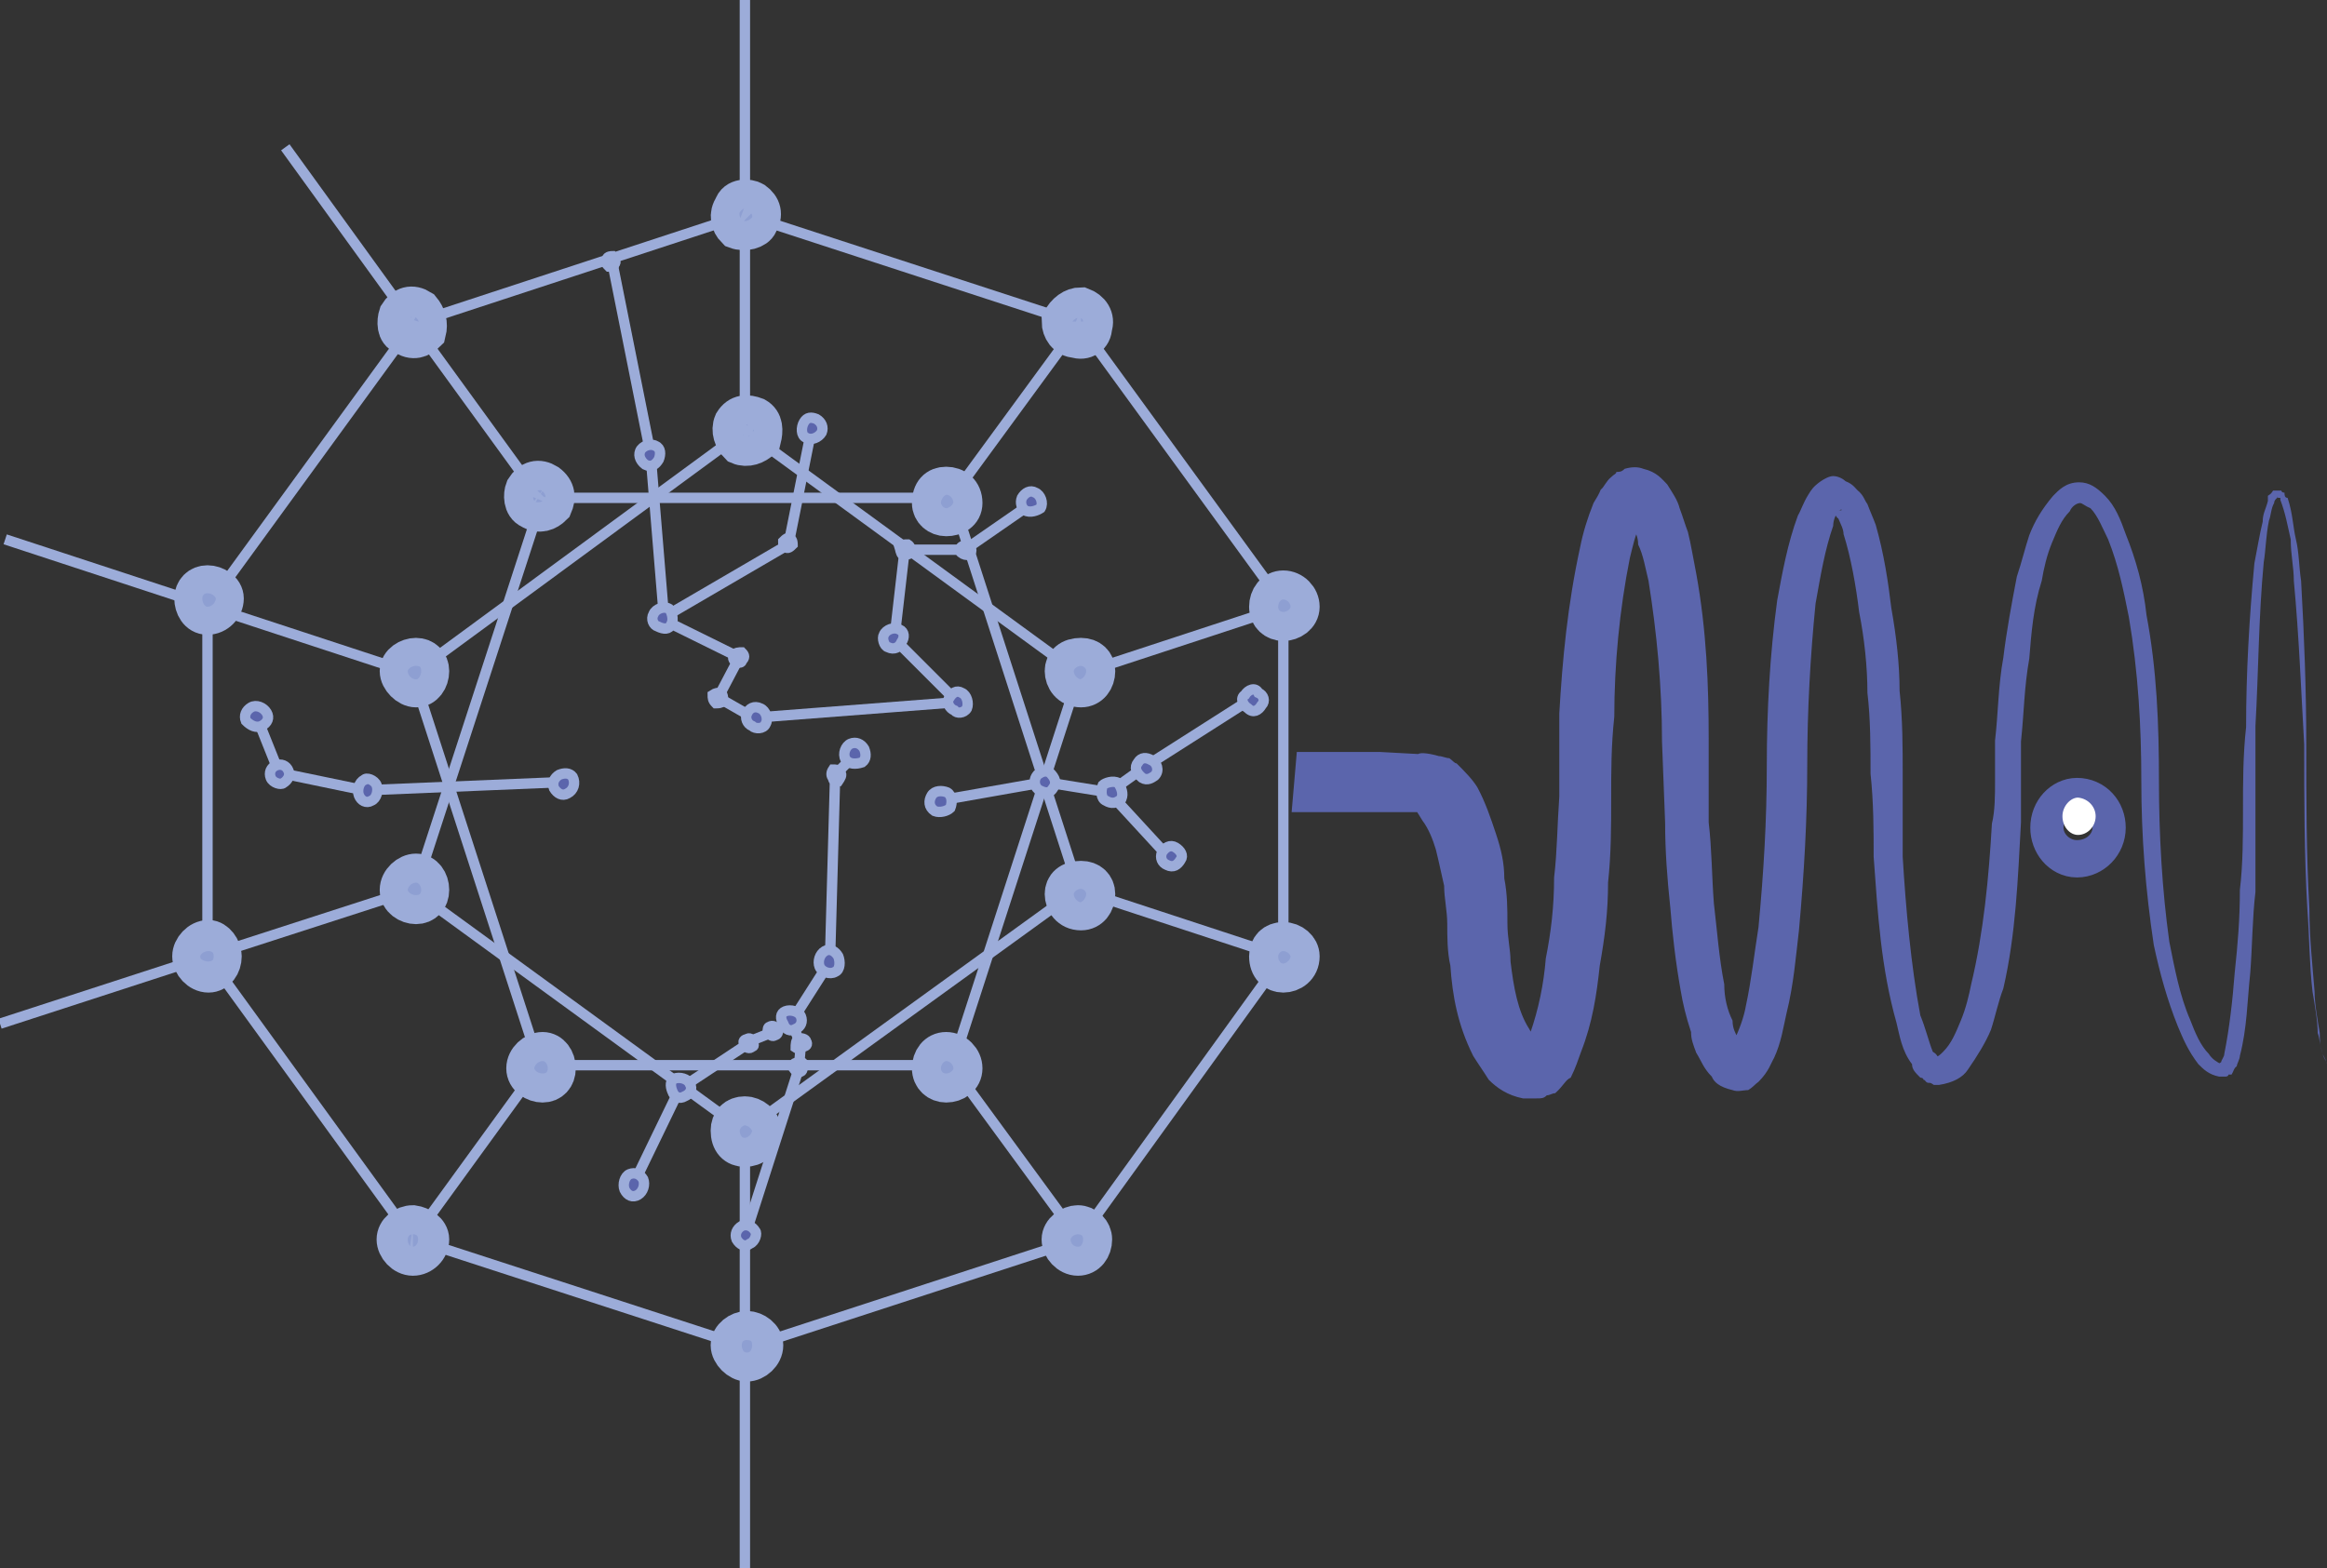 <?xml version="1.0" encoding="utf-8"?>
<!-- Generator: Adobe Illustrator 24.1.1, SVG Export Plug-In . SVG Version: 6.00 Build 0)  -->
<svg version="1.1"
	 id="svg8" inkscape:version="1.0 (4035a4fb49, 2020-05-01)" sodipodi:docname="logo.svg" xmlns:cc="http://creativecommons.org/ns#" xmlns:dc="http://purl.org/dc/elements/1.1/" xmlns:inkscape="http://www.inkscape.org/namespaces/inkscape" xmlns:rdf="http://www.w3.org/1999/02/22-rdf-syntax-ns#" xmlns:sodipodi="http://sodipodi.sourceforge.net/DTD/sodipodi-0.dtd" xmlns:svg="http://www.w3.org/2000/svg"
	 xmlns="http://www.w3.org/2000/svg" xmlns:xlink="http://www.w3.org/1999/xlink" x="0px" y="0px" viewBox="0 0 224.3 151.2"
	 style="enable-background:new 0 0 224.3 151.2;" xml:space="preserve">
<rect x="0" y="0" width="224.3" height="151.2" fill="#333333" stroke="none"/>
<style type="text/css">
	.st0{fill:none;stroke:#9CACD9;stroke-width:1;stroke-miterlimit:28.346;}
	.st1{fill:#5B65AC;stroke:#9CACD9;stroke-width:1;stroke-miterlimit:28.346;}
	.st2{fill:#8E9FD2;stroke:#9CACD9;stroke-width:4;stroke-miterlimit:28.346;}
	.st3{fill:#5B65AC;}
	.st4{fill:none;stroke:#5B65AC;stroke-width:6;stroke-miterlimit:28.346;}
	.st5{fill:#FFFFFF;}
</style>
<sodipodi:namedview  bordercolor="#666666" borderopacity="1.0" id="base" inkscape:current-layer="layer1" inkscape:cx="348.65656" inkscape:cy="270.80383" inkscape:document-rotation="0" inkscape:document-units="mm" inkscape:pageopacity="0.0" inkscape:pageshadow="2" inkscape:window-height="1020" inkscape:window-maximized="0" inkscape:window-width="1741" inkscape:window-x="76" inkscape:window-y="0" inkscape:zoom="1.4" pagecolor="#ffffff" showgrid="false">
	</sodipodi:namedview>
<g id="layer1" inkscape:groupmode="layer" inkscape:label="Layer 1">
	<path id="path836" inkscape:export-xdpi="1000" inkscape:export-ydpi="1000" class="st0" d="M52,102.7h39.8 M71.8,109v21
		 M123.7,58.5v33.8"/>
	<path id="path838" inkscape:export-xdpi="1000" inkscape:export-ydpi="1000" class="st0" d="M39.8,85.8l32,23.3 M52,102.7
		l-12.2,16.8 M123.7,92.2L104,119.5"/>
	<path id="path840" inkscape:export-xdpi="1000" inkscape:export-ydpi="1000" class="st0" d="M39.8,65L52,102.7 M39.8,85.8L20,92.2
		 M104,119.5L71.8,130 M20,92.2L0,98.7"/>
	<path id="path842" inkscape:export-xdpi="1000" inkscape:export-ydpi="1000" class="st0" d="M52.3,48L40,85.8 M40,65l-19.8-6.5
		 M72.3,130L40,119.5 M20.3,58.5L0.5,52"/>
	<path id="path844" inkscape:export-xdpi="1000" inkscape:export-ydpi="1000" class="st0" d="M71.8,41.5L39.8,65 M52,48L39.8,31.2
		 M39.8,119.5L20,92.2 M39.8,31.2l-12.3-17"/>
	<path id="path846" inkscape:export-xdpi="1000" inkscape:export-ydpi="1000" class="st0" d="M91.8,48H52 M71.8,41.5V20.7 M20,92.2
		V58.5 M71.8,20.7V0 M71.8,151.2v-21"/>
	<path id="path848" inkscape:export-xdpi="1000" inkscape:export-ydpi="1000" class="st0" d="M104,65L71.8,41.5 M91.7,48L104,31.2
		 M20,58.5l19.8-27.2"/>
	<path id="path850" inkscape:export-xdpi="1000" inkscape:export-ydpi="1000" class="st0" d="M104,85.8L91.8,48 M104,65l19.8-6.5
		 M39.8,31.2l32-10.5"/>
	<path id="path852" inkscape:export-xdpi="1000" inkscape:export-ydpi="1000" class="st0" d="M91.8,102.7L104,65 M104,85.8l19.8,6.5
		 M71.8,20.7L104,31.2"/>
	<path id="path854" inkscape:export-xdpi="1000" inkscape:export-ydpi="1000" class="st0" d="M71.8,109L104,85.7 M91.7,102.7
		l12.3,16.8 M104,31.2l19.8,27.2"/>
	<path id="path856" inkscape:export-xdpi="1000" inkscape:export-ydpi="1000" class="st0" d="M76.3,98.5l-1.8,1"/>
	<path id="path858" inkscape:export-xdpi="1000" inkscape:export-ydpi="1000" class="st0" d="M65.5,105l-4.5,9.3"/>
	<path id="path860" inkscape:export-xdpi="1000" inkscape:export-ydpi="1000" class="st0" d="M72.3,100.5l-6.8,4.5"/>
	<path id="path862" inkscape:export-xdpi="1000" inkscape:export-ydpi="1000" class="st0" d="M74.5,99.5l-2.5,1"/>
	<path id="path864" inkscape:export-xdpi="1000" inkscape:export-ydpi="1000" class="st0" d="M77.2,100.7l-1-2.3"/>
	<path id="path866" inkscape:export-xdpi="1000" inkscape:export-ydpi="1000" class="st0" d="M77,103l0.2-2.3"/>
	<path id="path868" inkscape:export-xdpi="1000" inkscape:export-ydpi="1000" class="st0" d="M71.8,119.2L77,103"/>
	<path id="path870" inkscape:export-xdpi="1000" inkscape:export-ydpi="1000" class="st0" d="M76.3,98.5l3.7-5.8"/>
	<path id="path872" inkscape:export-xdpi="1000" inkscape:export-ydpi="1000" class="st0" d="M80.5,74.7l-0.5,18"/>
	<path id="path874" inkscape:export-xdpi="1000" inkscape:export-ydpi="1000" class="st0" d="M82.5,72.7l-2,2"/>
	<path id="path876" inkscape:export-xdpi="1000" inkscape:export-ydpi="1000" class="st1" d="M60.2,114.7c-0.2-0.5,0-1.3,0.5-1.5
		c0.5-0.2,1,0,1.3,0.5c0.2,0.5,0,1.2-0.5,1.5C61,115.5,60.5,115.3,60.2,114.7L60.2,114.7z"/>
	<path id="path878" inkscape:export-xdpi="1000" inkscape:export-ydpi="1000" class="st1" d="M81.5,73.2c-0.3-0.5,0-1.3,0.5-1.5
		c0.5-0.2,1,0,1.3,0.5c0.2,0.5,0.2,1-0.2,1.3C82.5,73.7,81.8,73.7,81.5,73.2L81.5,73.2z"/>
	<path id="path880" inkscape:export-xdpi="1000" inkscape:export-ydpi="1000" class="st1" d="M79,93.2c-0.2-0.5,0-1.2,0.5-1.5
		c0.5-0.3,1,0,1.3,0.5c0.2,0.5,0.2,1.3-0.3,1.5C80,94,79.2,93.7,79,93.2L79,93.2z"/>
	<path id="path882" inkscape:export-xdpi="1000" inkscape:export-ydpi="1000" class="st1" d="M75.5,98.7c-0.3-0.5-0.3-1,0.2-1.2
		c0.5-0.2,1.3,0,1.5,0.5c0.2,0.5,0,1-0.5,1.2C76.2,99.5,75.7,99.3,75.5,98.7L75.5,98.7z"/>
	<path id="path884" inkscape:export-xdpi="1000" inkscape:export-ydpi="1000" class="st1" d="M64.8,105.2c-0.2-0.5-0.2-1,0.2-1.2
		c0.5-0.2,1.3,0,1.5,0.5c0.3,0.5,0,1-0.5,1.2C65.5,106,65,105.8,64.8,105.2L64.8,105.2z"/>
	<path id="path886" inkscape:export-xdpi="1000" inkscape:export-ydpi="1000" class="st1" d="M71,119.5c-0.2-0.5,0-1,0.5-1.3
		c0.5-0.2,1,0,1.3,0.5c0.2,0.2,0,1-0.5,1.2C71.8,120.3,71.3,120,71,119.5z"/>
	<path id="path888" inkscape:export-xdpi="1000" inkscape:export-ydpi="1000" class="st1" d="M74,99.5c0-0.2,0-0.5,0.2-0.5
		c0.2-0.2,0.7,0,0.7,0.3c0.2,0.2,0,0.5-0.2,0.5C74.5,100,74.2,99.8,74,99.5L74,99.5z"/>
	<path id="path890" inkscape:export-xdpi="1000" inkscape:export-ydpi="1000" class="st1" d="M71.8,100.7c-0.3-0.3,0-0.5,0.2-0.5
		c0.2-0.2,0.5,0,0.5,0.2c0.2,0.3,0.2,0.5,0,0.5C72.3,101.2,71.8,101,71.8,100.7L71.8,100.7z"/>
	<path id="path892" inkscape:export-xdpi="1000" inkscape:export-ydpi="1000" class="st1" d="M76.5,103c0-0.3,0-0.5,0.2-0.5
		c0.3-0.2,0.5-0.2,0.7,0c0,0.2,0,0.8-0.2,0.8C77,103.5,76.7,103.3,76.5,103L76.5,103z"/>
	<path id="path894" inkscape:export-xdpi="1000" inkscape:export-ydpi="1000" class="st1" d="M76.7,101c0-0.2,0-0.8,0.3-0.8
		c0.2-0.2,0.7,0,0.7,0.2c0.2,0.3,0,0.5-0.3,0.5C77.2,101.2,77,101.2,76.7,101L76.7,101z"/>
	<path id="path896" inkscape:export-xdpi="1000" inkscape:export-ydpi="1000" class="st1" d="M80.3,75c-0.2-0.2-0.2-0.5,0-0.8
		c0.2,0,0.7,0,0.7,0.3c0.2,0.2,0,0.5-0.2,0.8C80.5,75.3,80.3,75.3,80.3,75z"/>
	<path id="path898" inkscape:export-xdpi="1000" inkscape:export-ydpi="1000" class="st0" d="M86.3,61.7l6,6"/>
	<path id="path900" inkscape:export-xdpi="1000" inkscape:export-ydpi="1000" class="st0" d="M87.2,53l-1,8.7"/>
	<path id="path902" inkscape:export-xdpi="1000" inkscape:export-ydpi="1000" class="st0" d="M93,53h-5.8"/>
	<path id="path904" inkscape:export-xdpi="1000" inkscape:export-ydpi="1000" class="st0" d="M99.5,48.5L93,53"/>
	<path id="path906" inkscape:export-xdpi="1000" inkscape:export-ydpi="1000" class="st0" d="M72.7,69.2l19.5-1.5"/>
	<path id="path908" inkscape:export-xdpi="1000" inkscape:export-ydpi="1000" class="st0" d="M69.3,67.3l3.5,2"/>
	<path id="path910" inkscape:export-xdpi="1000" inkscape:export-ydpi="1000" class="st0" d="M71.2,63.5l-2,3.8"/>
	<path id="path912" inkscape:export-xdpi="1000" inkscape:export-ydpi="1000" class="st0" d="M63.8,59.7l7.5,3.7"/>
	<path id="path914" inkscape:export-xdpi="1000" inkscape:export-ydpi="1000" class="st0" d="M76,52.5l-12,7"/>
	<path id="path916" inkscape:export-xdpi="1000" inkscape:export-ydpi="1000" class="st0" d="M78.2,41.5l-2.2,11"/>
	<path id="path918" inkscape:export-xdpi="1000" inkscape:export-ydpi="1000" class="st0" d="M62.7,43.7L64,59.5"/>
	<path id="path920" inkscape:export-xdpi="1000" inkscape:export-ydpi="1000" class="st0" d="M59,25.2l3.7,18.5"/>
	<path id="path922" inkscape:export-xdpi="1000" inkscape:export-ydpi="1000" class="st1" d="M86.7,52.7c0.2-0.2,0.5-0.2,0.8-0.2
		c0.3,0.2,0.3,0.5,0.3,0.8c-0.3,0.2-0.5,0.2-0.8,0.2C86.8,53.3,86.8,53,86.7,52.7L86.7,52.7z"/>
	<path id="path924" inkscape:export-xdpi="1000" inkscape:export-ydpi="1000" class="st1" d="M91.5,67.3c0.3-0.5,0.7-0.8,1.2-0.5
		c0.5,0.2,0.7,1,0.5,1.5c-0.3,0.5-1,0.5-1.2,0.2C91.5,68.3,91.2,67.7,91.5,67.3L91.5,67.3z"/>
	<path id="path926" inkscape:export-xdpi="1000" inkscape:export-ydpi="1000" class="st1" d="M98.5,48c0.3-0.5,0.8-0.8,1.3-0.5
		c0.5,0.2,0.8,1,0.5,1.5c-0.3,0.2-1,0.5-1.5,0.2C98.5,49,98.3,48.5,98.5,48L98.5,48z"/>
	<path id="path928" inkscape:export-xdpi="1000" inkscape:export-ydpi="1000" class="st1" d="M85.2,61.2c0.2-0.5,1-0.8,1.5-0.5
		c0.5,0.2,0.5,0.8,0.2,1.2c-0.2,0.5-0.7,0.8-1.3,0.5C85.2,62.3,85,61.5,85.2,61.2L85.2,61.2z"/>
	<path id="path930" inkscape:export-xdpi="1000" inkscape:export-ydpi="1000" class="st1" d="M92.7,52.7c0.3-0.2,0.5-0.2,0.7,0
		c0.3,0.2,0.3,0.5,0,0.8c-0.3,0-0.5,0-0.7-0.2C92.5,53.3,92.5,52.8,92.7,52.7L92.7,52.7z"/>
	<path id="path932" inkscape:export-xdpi="1000" inkscape:export-ydpi="1000" class="st1" d="M72,68.8c0.2-0.5,0.7-0.8,1.3-0.5
		c0.5,0.2,0.8,1,0.5,1.5c-0.2,0.5-1,0.5-1.3,0.2C72,69.8,71.8,69.2,72,68.8z"/>
	<path id="path934" inkscape:export-xdpi="1000" inkscape:export-ydpi="1000" class="st1" d="M63,59.2c0.2-0.5,1-0.8,1.5-0.5
		c0.2,0.2,0.5,1,0.2,1.5c-0.2,0.5-0.7,0.5-1.3,0.2C63,60.3,62.7,59.7,63,59.2z"/>
	<path id="path936" inkscape:export-xdpi="1000" inkscape:export-ydpi="1000" class="st1" d="M77.5,40.7c0.3-0.5,0.7-0.5,1.2-0.3
		c0.5,0.3,0.7,0.8,0.5,1.3c-0.3,0.5-1,0.8-1.5,0.5C77.2,42,77.2,41.2,77.5,40.7L77.5,40.7z"/>
	<path id="path938" inkscape:export-xdpi="1000" inkscape:export-ydpi="1000" class="st1" d="M61.7,43.5c0.2-0.5,1-0.8,1.5-0.5
		c0.5,0.2,0.5,0.8,0.3,1.3c-0.3,0.5-0.7,0.8-1.3,0.5C61.8,44.5,61.5,44,61.7,43.5L61.7,43.5z"/>
	<path id="path940" inkscape:export-xdpi="1000" inkscape:export-ydpi="1000" class="st1" d="M70.8,63.2c0-0.3,0.5-0.3,0.7-0.3
		c0.3,0.3,0.3,0.5,0,0.8c0,0.2-0.2,0.2-0.5,0.2C70.8,63.7,70.5,63.5,70.8,63.2L70.8,63.2z"/>
	<path id="path942" inkscape:export-xdpi="1000" inkscape:export-ydpi="1000" class="st1" d="M68.7,67c0.3-0.2,0.5-0.2,0.8-0.2
		c0.2,0.2,0.2,0.5,0.2,0.8c-0.2,0.2-0.5,0.2-0.7,0.2C68.7,67.5,68.7,67.3,68.7,67L68.7,67z"/>
	<path id="path944" inkscape:export-xdpi="1000" inkscape:export-ydpi="1000" class="st1" d="M75.5,52.2c0.2-0.2,0.5-0.5,0.7-0.2
		c0.2,0,0.2,0.5,0.2,0.5c-0.2,0.2-0.5,0.5-0.7,0.2C75.5,52.7,75.5,52.5,75.5,52.2z"/>
	<path id="path946" inkscape:export-xdpi="1000" inkscape:export-ydpi="1000" class="st1" d="M58.5,25c0-0.3,0.5-0.3,0.5-0.3
		c0.2,0.3,0.5,0.5,0.2,0.8c0,0.2-0.2,0.2-0.5,0.2C58.5,25.5,58.2,25.2,58.5,25L58.5,25z"/>
	<path id="path948" inkscape:export-xdpi="1000" inkscape:export-ydpi="1000" class="st0" d="M90.5,77.2l10.2-1.8l6.2,1l5.8,6.3
		l-5.8-6.3l3.5-2.5l10.2-6.5"/>
	<path id="path950" inkscape:export-xdpi="1000" inkscape:export-ydpi="1000" class="st1" d="M107.8,75.5c0.3,0.5,0.5,1,0.3,1.5
		c-0.5,0.5-1,0.5-1.5,0.2c-0.5-0.2-0.5-1-0.3-1.5C106.5,75.5,107.3,75.2,107.8,75.5z"/>
	<path id="path952" inkscape:export-xdpi="1000" inkscape:export-ydpi="1000" class="st1" d="M109.7,73.5c0.3-0.5,0.8-0.5,1.3-0.2
		c0.5,0.2,0.8,1,0.3,1.5c-0.3,0.2-0.7,0.5-1.2,0.2C109.5,74.5,109.3,74,109.7,73.5z"/>
	<path id="path954" inkscape:export-xdpi="1000" inkscape:export-ydpi="1000" class="st1" d="M120,67c0.3-0.5,1-0.8,1.3-0.2
		c0.5,0.2,0.7,0.8,0.3,1.2c-0.3,0.5-0.8,0.8-1.3,0.3C119.8,68,119.5,67.3,120,67L120,67z"/>
	<path id="path956" inkscape:export-xdpi="1000" inkscape:export-ydpi="1000" class="st1" d="M112,82.2c0.3-0.5,0.8-0.8,1.3-0.5
		c0.5,0.3,0.8,0.8,0.5,1.2c-0.3,0.5-0.7,0.8-1.3,0.5C112,83.2,111.8,82.7,112,82.2z"/>
	<path id="path958" inkscape:export-xdpi="1000" inkscape:export-ydpi="1000" class="st1" d="M89.8,76.7c0.3-0.5,1-0.5,1.5-0.3
		c0.5,0.3,0.5,1,0.3,1.5c-0.3,0.3-1,0.5-1.5,0.3C89.5,77.8,89.5,77.2,89.8,76.7z"/>
	<path id="path960" inkscape:export-xdpi="1000" inkscape:export-ydpi="1000" class="st1" d="M100,74.7c0.3-0.2,0.7-0.5,1.2-0.2
		c0.5,0.5,0.7,1,0.3,1.5c-0.3,0.5-0.7,0.5-1.3,0.2C99.8,76,99.5,75.3,100,74.7z"/>
	<path id="path962" inkscape:export-xdpi="1000" inkscape:export-ydpi="1000" class="st2" d="M21.3,92.2c0,0.8-0.5,1.5-1.2,1.5
		c-0.8,0-1.5-0.8-1.5-1.5s0.7-1.5,1.5-1.5C20.7,90.7,21.3,91.5,21.3,92.2z"/>
	<path id="path964" inkscape:export-xdpi="1000" inkscape:export-ydpi="1000" class="st2" d="M41.3,85.8c0,0.8-0.5,1.3-1.2,1.3
		s-1.5-0.5-1.5-1.3s0.8-1.5,1.5-1.5S41.3,85,41.3,85.8z"/>
	<path id="path966" inkscape:export-xdpi="1000" inkscape:export-ydpi="1000" class="st2" d="M41.3,119.5c0,0.8-0.7,1.5-1.5,1.5
		s-1.5-0.8-1.5-1.5s0.7-1.3,1.5-1.3C40.5,118.3,41.3,118.8,41.3,119.5z"/>
	<path id="path968" inkscape:export-xdpi="1000" inkscape:export-ydpi="1000" class="st2" d="M53.5,103c0,0.8-0.5,1.3-1.2,1.3
		s-1.5-0.5-1.5-1.3s0.8-1.5,1.5-1.5S53.5,102.2,53.5,103z"/>
	<path id="path970" inkscape:export-xdpi="1000" inkscape:export-ydpi="1000" class="st2" d="M41.3,64.7c0,0.8-0.5,1.5-1.2,1.5
		s-1.5-0.8-1.5-1.5s0.8-1.2,1.5-1.2S41.3,64,41.3,64.7z"/>
	<path id="path972" inkscape:export-xdpi="1000" inkscape:export-ydpi="1000" class="st2" d="M21.5,57.7c0,0.8-0.7,1.5-1.5,1.5
		s-1.2-0.8-1.2-1.5s0.5-1.2,1.2-1.2S21.5,57,21.5,57.7z"/>
	<path id="path974" inkscape:export-xdpi="1000" inkscape:export-ydpi="1000" class="st2" d="M73.3,42.3c-0.5,0.5-1.3,0.8-2,0.5
		c-0.5-0.5-0.8-1.3-0.5-2c0.5-0.8,1.2-0.8,2-0.5C73.5,40.7,73.5,41.5,73.3,42.3z"/>
	<path id="path976" inkscape:export-xdpi="1000" inkscape:export-ydpi="1000" class="st2" d="M53.2,48.7c-0.5,0.5-1.2,0.8-2,0.3
		c-0.7-0.3-0.7-1.3-0.5-1.8c0.5-0.8,1.2-1,2-0.5C53.5,47.3,53.5,48,53.2,48.7L53.2,48.7z"/>
	<path id="path978" inkscape:export-xdpi="1000" inkscape:export-ydpi="1000" class="st2" d="M41,32c-0.5,0.5-1.2,0.8-2,0.2
		c-0.7-0.2-0.7-1.2-0.5-1.8c0.5-0.8,1.2-1,2-0.5C41,30.5,41.2,31.2,41,32L41,32z"/>
	<path id="path980" inkscape:export-xdpi="1000" inkscape:export-ydpi="1000" class="st2" d="M73,21.5c-0.2,0.5-1.2,0.8-2,0.5
		c-0.5-0.5-0.7-1.3-0.2-2c0.2-0.8,1.3-0.8,1.8-0.5C73.3,20,73.5,20.7,73,21.5L73,21.5z"/>
	<path id="path982" inkscape:export-xdpi="1000" inkscape:export-ydpi="1000" class="st2" d="M104.2,29.7c0.8,0.3,1.3,1,1,1.8
		c0,0.8-0.7,1.3-1.5,1c-0.8,0-1.3-0.8-1.3-1.5C102.8,30.2,103.5,29.7,104.2,29.7L104.2,29.7z"/>
	<path id="path984" inkscape:export-xdpi="1000" inkscape:export-ydpi="1000" class="st2" d="M125.2,92.2c0,1-0.8,1.5-1.5,1.5
		s-1.3-0.5-1.3-1.5c0-0.8,0.5-1.3,1.3-1.3S125.2,91.5,125.2,92.2z"/>
	<path id="path986" inkscape:export-xdpi="1000" inkscape:export-ydpi="1000" class="st2" d="M105.5,64.7c0,0.8-0.5,1.5-1.3,1.5
		c-1,0-1.5-0.8-1.5-1.5s0.5-1.2,1.5-1.2C105,63.5,105.5,64,105.5,64.7z"/>
	<path id="path988" inkscape:export-xdpi="1000" inkscape:export-ydpi="1000" class="st2" d="M125.2,58.5c0,0.8-0.8,1.3-1.5,1.3
		s-1.3-0.5-1.3-1.3s0.5-1.5,1.3-1.5S125.2,57.7,125.2,58.5z"/>
	<path id="path990" inkscape:export-xdpi="1000" inkscape:export-ydpi="1000" class="st2" d="M105.5,86.2c0,0.8-0.5,1.5-1.3,1.5
		c-1,0-1.5-0.8-1.5-1.5s0.5-1.2,1.5-1.2C105,85,105.5,85.5,105.5,86.2z"/>
	<path id="path992" inkscape:export-xdpi="1000" inkscape:export-ydpi="1000" class="st2" d="M73.5,129.7c0,0.8-0.8,1.5-1.5,1.5
		s-1.5-0.8-1.5-1.5s0.8-1.3,1.5-1.3S73.5,129,73.5,129.7z"/>
	<path id="path994" inkscape:export-xdpi="1000" inkscape:export-ydpi="1000" class="st2" d="M105.2,119.5c0,0.8-0.5,1.5-1.3,1.5
		s-1.5-0.8-1.5-1.5s0.8-1.3,1.5-1.3S105.2,118.8,105.2,119.5z"/>
	<path id="path996" inkscape:export-xdpi="1000" inkscape:export-ydpi="1000" class="st2" d="M92.7,103c0,0.8-0.7,1.3-1.5,1.3
		c-0.7,0-1.3-0.5-1.3-1.3s0.5-1.5,1.3-1.5C92,101.5,92.7,102.2,92.7,103z"/>
	<path id="path998" inkscape:export-xdpi="1000" inkscape:export-ydpi="1000" class="st2" d="M92.7,48.5c0,0.8-0.7,1.2-1.5,1.2
		c-0.7,0-1.3-0.5-1.3-1.2c0-1,0.5-1.5,1.3-1.5C92,47,92.7,47.5,92.7,48.5z"/>
	<path id="path1000" inkscape:export-xdpi="1000" inkscape:export-ydpi="1000" class="st2" d="M73.3,109c0,1-0.7,1.5-1.5,1.5
		c-0.8,0-1.3-0.5-1.3-1.5c0-0.8,0.5-1.3,1.3-1.3C72.5,107.7,73.3,108.3,73.3,109z"/>
	<path id="path1002" inkscape:export-xdpi="1000" inkscape:export-ydpi="1000" class="st3" d="M125,72.5c8,0,8,0,8,0
		c3.7,0.2,3.7,0.2,3.7,0.2c0.3-0.2,1.3,0,2,0.2c0.3,0,0.7,0.2,1,0.2c0.3,0.2,0.5,0.5,0.7,0.5c0.8,0.8,1.5,1.5,2,2.3
		c0.8,1.5,1.3,3,1.8,4.5c0.5,1.5,0.8,2.8,0.8,4.3c0.3,1.5,0.3,3,0.3,4.3c0,1.5,0.3,2.5,0.3,3.7c0.3,2.5,0.7,4.8,1.8,6.5
		c0.3,0.5,0.5,1,0.5,1.2c0.3,0,0.5,0,0.3,0l0,0l0,0c-0.3,0-0.3,0-0.3,0c-0.3,0-0.5,0.3-0.5,0.3c-0.3,0-0.3,0-0.3,0
		c-0.3,0.2-0.3,0.2-0.3,0.2c0.3-0.2,0.5-0.8,0.7-1.3c0.8-2.3,1.3-4.7,1.5-7.2c0.5-2.5,0.8-5,0.8-7.8c0.3-2.5,0.3-5,0.5-7.8
		c0-2.5,0-5.2,0-8c0.3-5.2,0.8-10.5,2-16c0.3-1.5,0.7-2.8,1.3-4.3c0.3-0.5,0.5-0.8,0.7-1.3c0.3-0.2,0.5-0.8,1-1.2
		c0.3-0.3,0.5-0.3,0.5-0.5c0.3,0,0.5,0,0.8-0.3c0.7-0.2,1.3-0.2,1.8,0c1.3,0.3,1.8,1,2.3,1.5c0.5,0.8,1,1.5,1.2,2.3
		c0.3,0.8,0.5,1.5,0.8,2.3c0.3,1.2,0.5,2.5,0.8,4c1,5.5,1.2,10.8,1.2,16c0,8,0,8,0,8c0.3,2.5,0.3,5.2,0.5,7.8c0.3,2.5,0.5,5.3,1,7.8
		c0,1.3,0.3,2.5,0.8,3.5c0,0.8,0.3,1.2,0.5,1.7s0.5,1,0.5,1.3c0,0,0,0-0.3-0.3c-0.3,0-0.5,0-0.8,0c0,0.3-0.3,0.3-0.3,0.3
		s0.5-0.5,0.5-1c0.5-1,1-2.3,1.2-3.5c0.5-2.3,0.8-5,1.2-7.5c0.5-5.3,0.8-10.3,0.8-15.5c0-5.5,0.3-10.8,1-16c0.5-2.7,1-5.5,2-8.2
		c0.3-0.5,0.5-1.2,1-2c0.3-0.5,0.5-0.8,1.2-1.3c0.3-0.2,0.8-0.5,1.2-0.5c0.5,0,1,0.3,1.2,0.5c0.8,0.3,1,0.8,1.3,1
		c0.5,0.5,0.5,0.8,0.8,1.2c0.3,0.8,0.5,1.2,0.8,2c0.8,2.8,1.2,5.5,1.5,8c0.5,2.8,0.8,5.5,0.8,8c0.3,2.8,0.3,5.5,0.3,8
		c0,2.8,0,5.3,0,8c0.3,5,0.8,10.5,1.7,15.3c0.5,1.2,0.8,2.5,1.2,3.5c0.3,0.2,0.3,0.2,0.5,0.5l0,0l0,0c0,0,0,0-0.3,0l0,0
		c0.3,0,0.5-0.2,0.8-0.5c0.8-0.8,1.2-1.8,1.7-3c0.5-1.2,0.8-2.5,1-3.5c1.2-5,1.7-10.3,2-15.5c0.3-1.2,0.3-2.8,0.3-4c0-1.3,0-2.5,0-4
		c0.3-2.5,0.3-5.3,0.8-8c0.3-2.5,0.8-5.2,1.3-7.8c0.5-1.5,0.8-2.8,1.2-4c0.5-1.3,1.2-2.5,2.3-3.8c0.5-0.5,1.2-1.3,2.5-1.3
		c1,0,1.7,0.5,2.5,1.3c1,1,1.5,2.3,2,3.7c1,2.5,1.7,5,2,7.8c1,5.3,1.2,10.5,1.2,16c0,5.2,0.3,10.5,1,15.5c0.5,2.5,1,5.2,2,7.5
		c0.5,1.3,1,2.5,1.8,3.3c0.3,0.5,0.8,0.8,1.2,1l0,0l0,0h-0.3l0,0l0,0c0.3-0.2,0.3-0.2,0.3-0.2c0-0.2,0.3-0.5,0.3-0.8
		c0.5-2.5,0.8-5.2,1-7.8c0.3-2.8,0.5-5.2,0.5-8c0.3-2.5,0.3-5.2,0.3-7.7c0-2.7,0-5.3,0.3-8c0-5.2,0.3-10.5,0.8-15.8
		c0.3-1.5,0.5-2.8,0.8-4c0-0.8,0.3-1.2,0.5-2c0-0.2,0-0.2,0-0.5c0.3-0.2,0.3-0.2,0.5-0.5c0.3,0,0.5,0,0.8,0c0,0,0,0.2,0.3,0.2
		c0,0.2,0,0.5,0.3,0.5c0.5,1.5,0.5,2.7,0.8,4c0.3,1.2,0.3,2.7,0.5,4c0.3,5.3,0.5,10.5,0.5,15.8c0,5.2,0,10.5,0.3,15.8
		c0,2.8,0.3,5.5,0.5,8c0,1.2,0.3,2.8,0.5,4c0,0.5,0,1.3,0.3,2c0,0.2,0.3,0.5,0.3,0.8c0.3,0.2,0.3,0.8,0.8,0.8
		c-0.5,0-0.5-0.5-0.8-0.8c0-0.2-0.3-0.5-0.3-0.8c-0.3-0.8-0.3-1.5-0.5-2c0-1.2-0.3-2.8-0.5-4c-0.3-2.5-0.3-5.3-0.5-8
		c-0.3-5.3-0.3-10.5-0.3-15.8c-0.3-5.2-0.5-10.5-1-15.8c0-1.3-0.3-2.5-0.3-4c-0.3-1.3-0.5-2.5-1-3.8v-0.2c-0.3,0-0.3,0-0.3-0.2
		c0,0.2,0,0.2,0,0.2s-0.3,0.2-0.3,0.5c-0.3,0.5-0.3,1.2-0.5,1.7c-0.3,1.5-0.3,2.8-0.5,4c-0.5,5.3-0.5,10.5-0.8,15.8c0,2.7,0,5.3,0,8
		c0,2.5,0,5.3,0,8c-0.3,2.5-0.3,5.2-0.5,7.8c-0.3,2.8-0.3,5.3-1,8c0,0.3-0.3,0.8-0.3,1c-0.3,0.2-0.3,0.5-0.5,0.8h-0.3
		c0,0.2-0.3,0.2-0.3,0.2c-0.3,0-0.3,0-0.3,0c-0.3,0-0.3,0-0.3,0c-1-0.2-1.5-0.7-2-1.2c-1-1.3-1.5-2.5-2-3.7c-1-2.5-1.7-5-2.3-7.8
		c-0.8-5.3-1.2-10.5-1.2-15.8c0-5.3-0.3-10.5-1.2-15.8c-0.5-2.5-1-5-2-7.5c-0.5-1-1-2.3-1.7-3c-0.5-0.2-0.8-0.5-1-0.5
		c-0.3,0-0.8,0.3-1,0.8c-0.8,0.8-1.2,1.8-1.7,3c-0.5,1.2-0.8,2.5-1,3.7c-0.8,2.5-1,5-1.2,7.5c-0.5,2.8-0.5,5.2-0.8,8
		c0,1.3,0,2.5,0,3.8c0,1.5,0,2.8,0,4c-0.3,5.5-0.5,10.8-1.7,16c-0.5,1.3-0.8,2.8-1.2,4c-0.5,1.2-1.3,2.5-2.2,3.8
		c-0.5,0.8-1.5,1.3-2.8,1.5c0,0-0.3,0-0.5,0c-0.3-0.2-0.3-0.2-0.5-0.2c-0.3,0-0.3-0.3-0.5-0.3c0-0.2-0.3-0.2-0.3-0.2
		c-0.5-0.5-0.8-0.8-0.8-1.3c-1-1.3-1.2-2.8-1.5-4c-1.5-5.3-1.8-10.5-2.2-16c0-2.5,0-5.2-0.3-8c0-2.5,0-5.3-0.3-7.8
		c0-2.5-0.3-5.3-0.8-7.8c-0.3-2.5-0.8-5.3-1.5-7.5c0-0.5-0.3-1-0.5-1.5c-0.3-0.2-0.3-0.5-0.5-0.8l0,0c0,0,0.3,0,0.5,0h0.3
		c0-0.2,0,0-0.3,0c-0.3,0.5-0.5,1-0.5,1.5c-0.8,2.3-1.2,4.7-1.7,7.5c-0.5,5-0.8,10.3-0.8,15.5c0,5.3-0.3,10.5-0.8,16
		c-0.3,2.5-0.5,5.2-1.2,8c-0.3,1.3-0.5,2.8-1.2,4.3c-0.3,0.5-0.5,1.3-1.5,2.3c-0.3,0.2-0.5,0.5-1,0.8c-0.5,0-1,0.2-1.5,0
		c-1.3-0.3-1.8-0.8-2-1.3c-0.8-0.8-1-1.5-1.5-2.3c-0.3-0.8-0.5-1.3-0.5-2c-0.5-1.5-0.8-2.8-1-4c-0.5-2.8-0.8-5.5-1-8
		c-0.3-2.8-0.5-5.5-0.5-8.2c-0.3-7.8-0.3-7.8-0.3-7.8c0-5.3-0.5-10.5-1.3-15.5c-0.3-1.2-0.5-2.5-1-3.5c0-0.8-0.3-1.2-0.5-1.7
		c-0.3-0.5-0.5-1-0.5-1c0-0.2,0,0,0.5,0.2c0.3,0,0.5,0,0.7,0c0-0.2,0.3-0.2,0.3-0.2l0,0c0.3,0,0,0,0,0c0,0.2-0.3,0.5-0.3,0.8
		c-0.5,1-0.7,2-1,3.2c-1,5-1.5,10.3-1.5,15.3c-0.3,2.8-0.3,5.2-0.3,8c0,2.5,0,5.2-0.3,8c0,2.8-0.3,5.2-0.8,8
		c-0.3,2.8-0.7,5.5-1.8,8.3c-0.3,0.8-0.5,1.5-1,2.5c-0.5,0.2-0.7,0.8-1.5,1.5c-0.3,0-0.5,0.2-0.8,0.2c-0.3,0.3-0.5,0.3-1,0.3
		c0,0-0.3,0-0.5,0c-0.3,0-0.3,0-0.3,0s-0.3,0-0.5,0c-1.5-0.3-2.5-1-3.3-1.8c-0.5-0.8-1-1.5-1.5-2.3c-1.5-3-2-5.8-2.2-8.7
		c-0.3-1.3-0.3-2.8-0.3-4c0-1.3-0.3-2.5-0.3-3.7c-0.3-1.3-0.5-2.3-0.8-3.5c-0.3-1-0.7-2-1.3-2.8c-0.3-0.5-0.5-0.8-0.5-0.8s0,0-0.3,0
		h0.3l0,0c0.3,0,0.3,0,0.3,0s0,0-0.3,0s-0.3,0-0.3,0c-3.8,0-3.8,0-3.8,0c-8,0-8,0-8,0L125,72.5z"/>
	<path id="path1004" inkscape:export-xdpi="1000" inkscape:export-ydpi="1000" class="st4" d="M200.2,78c1,0,1.7,0.8,1.7,1.8
		c0,1-0.8,1.8-1.7,1.8c-0.8,0-1.5-0.8-1.5-1.8C198.7,78.7,199.5,78,200.2,78z"/>
	<path id="path1006" inkscape:export-xdpi="1000" inkscape:export-ydpi="1000" class="st5" d="M202,78.7c0,1-0.8,1.8-1.7,1.8
		c-0.8,0-1.5-0.8-1.5-1.8c0-1,0.8-1.8,1.5-1.8C201.3,77,202,77.8,202,78.7z"/>
	<path id="path1008" inkscape:export-xdpi="1000" inkscape:export-ydpi="1000" class="st0" d="M24.7,69l2.2,5.5l8.2,1.7l19.2-0.8"/>
	<path id="path1010" inkscape:export-xdpi="1000" inkscape:export-ydpi="1000" class="st1" d="M35.8,77.2c-0.5,0.3-1,0-1.2-0.5
		c-0.2-0.5,0-1.3,0.5-1.5c0.2-0.3,1,0,1.2,0.5C36.5,76.2,36.3,77,35.8,77.2z"/>
	<path id="path1012" inkscape:export-xdpi="1000" inkscape:export-ydpi="1000" class="st1" d="M27.3,75.5c-0.2,0.2-1,0-1.2-0.5
		c-0.2-0.5,0-1,0.5-1.2c0.5-0.2,1,0,1.2,0.5C28,74.7,27.8,75.2,27.3,75.5L27.3,75.5z"/>
	<path id="path1014" inkscape:export-xdpi="1000" inkscape:export-ydpi="1000" class="st1" d="M25.2,70c-0.5,0.2-1,0-1.5-0.5
		c-0.2-0.5,0-1,0.5-1.3c0.5-0.3,1.2,0,1.5,0.5C26,69.2,25.8,69.7,25.2,70z"/>
	<path id="path1016" inkscape:export-xdpi="1000" inkscape:export-ydpi="1000" class="st1" d="M54.7,76.5c-0.5,0.3-1,0-1.3-0.5
		c-0.2-0.5,0-1,0.5-1.3c0.5-0.2,1-0.2,1.3,0.2C55.5,75.5,55.3,76.2,54.7,76.5L54.7,76.5z"/>
</g>
</svg>
